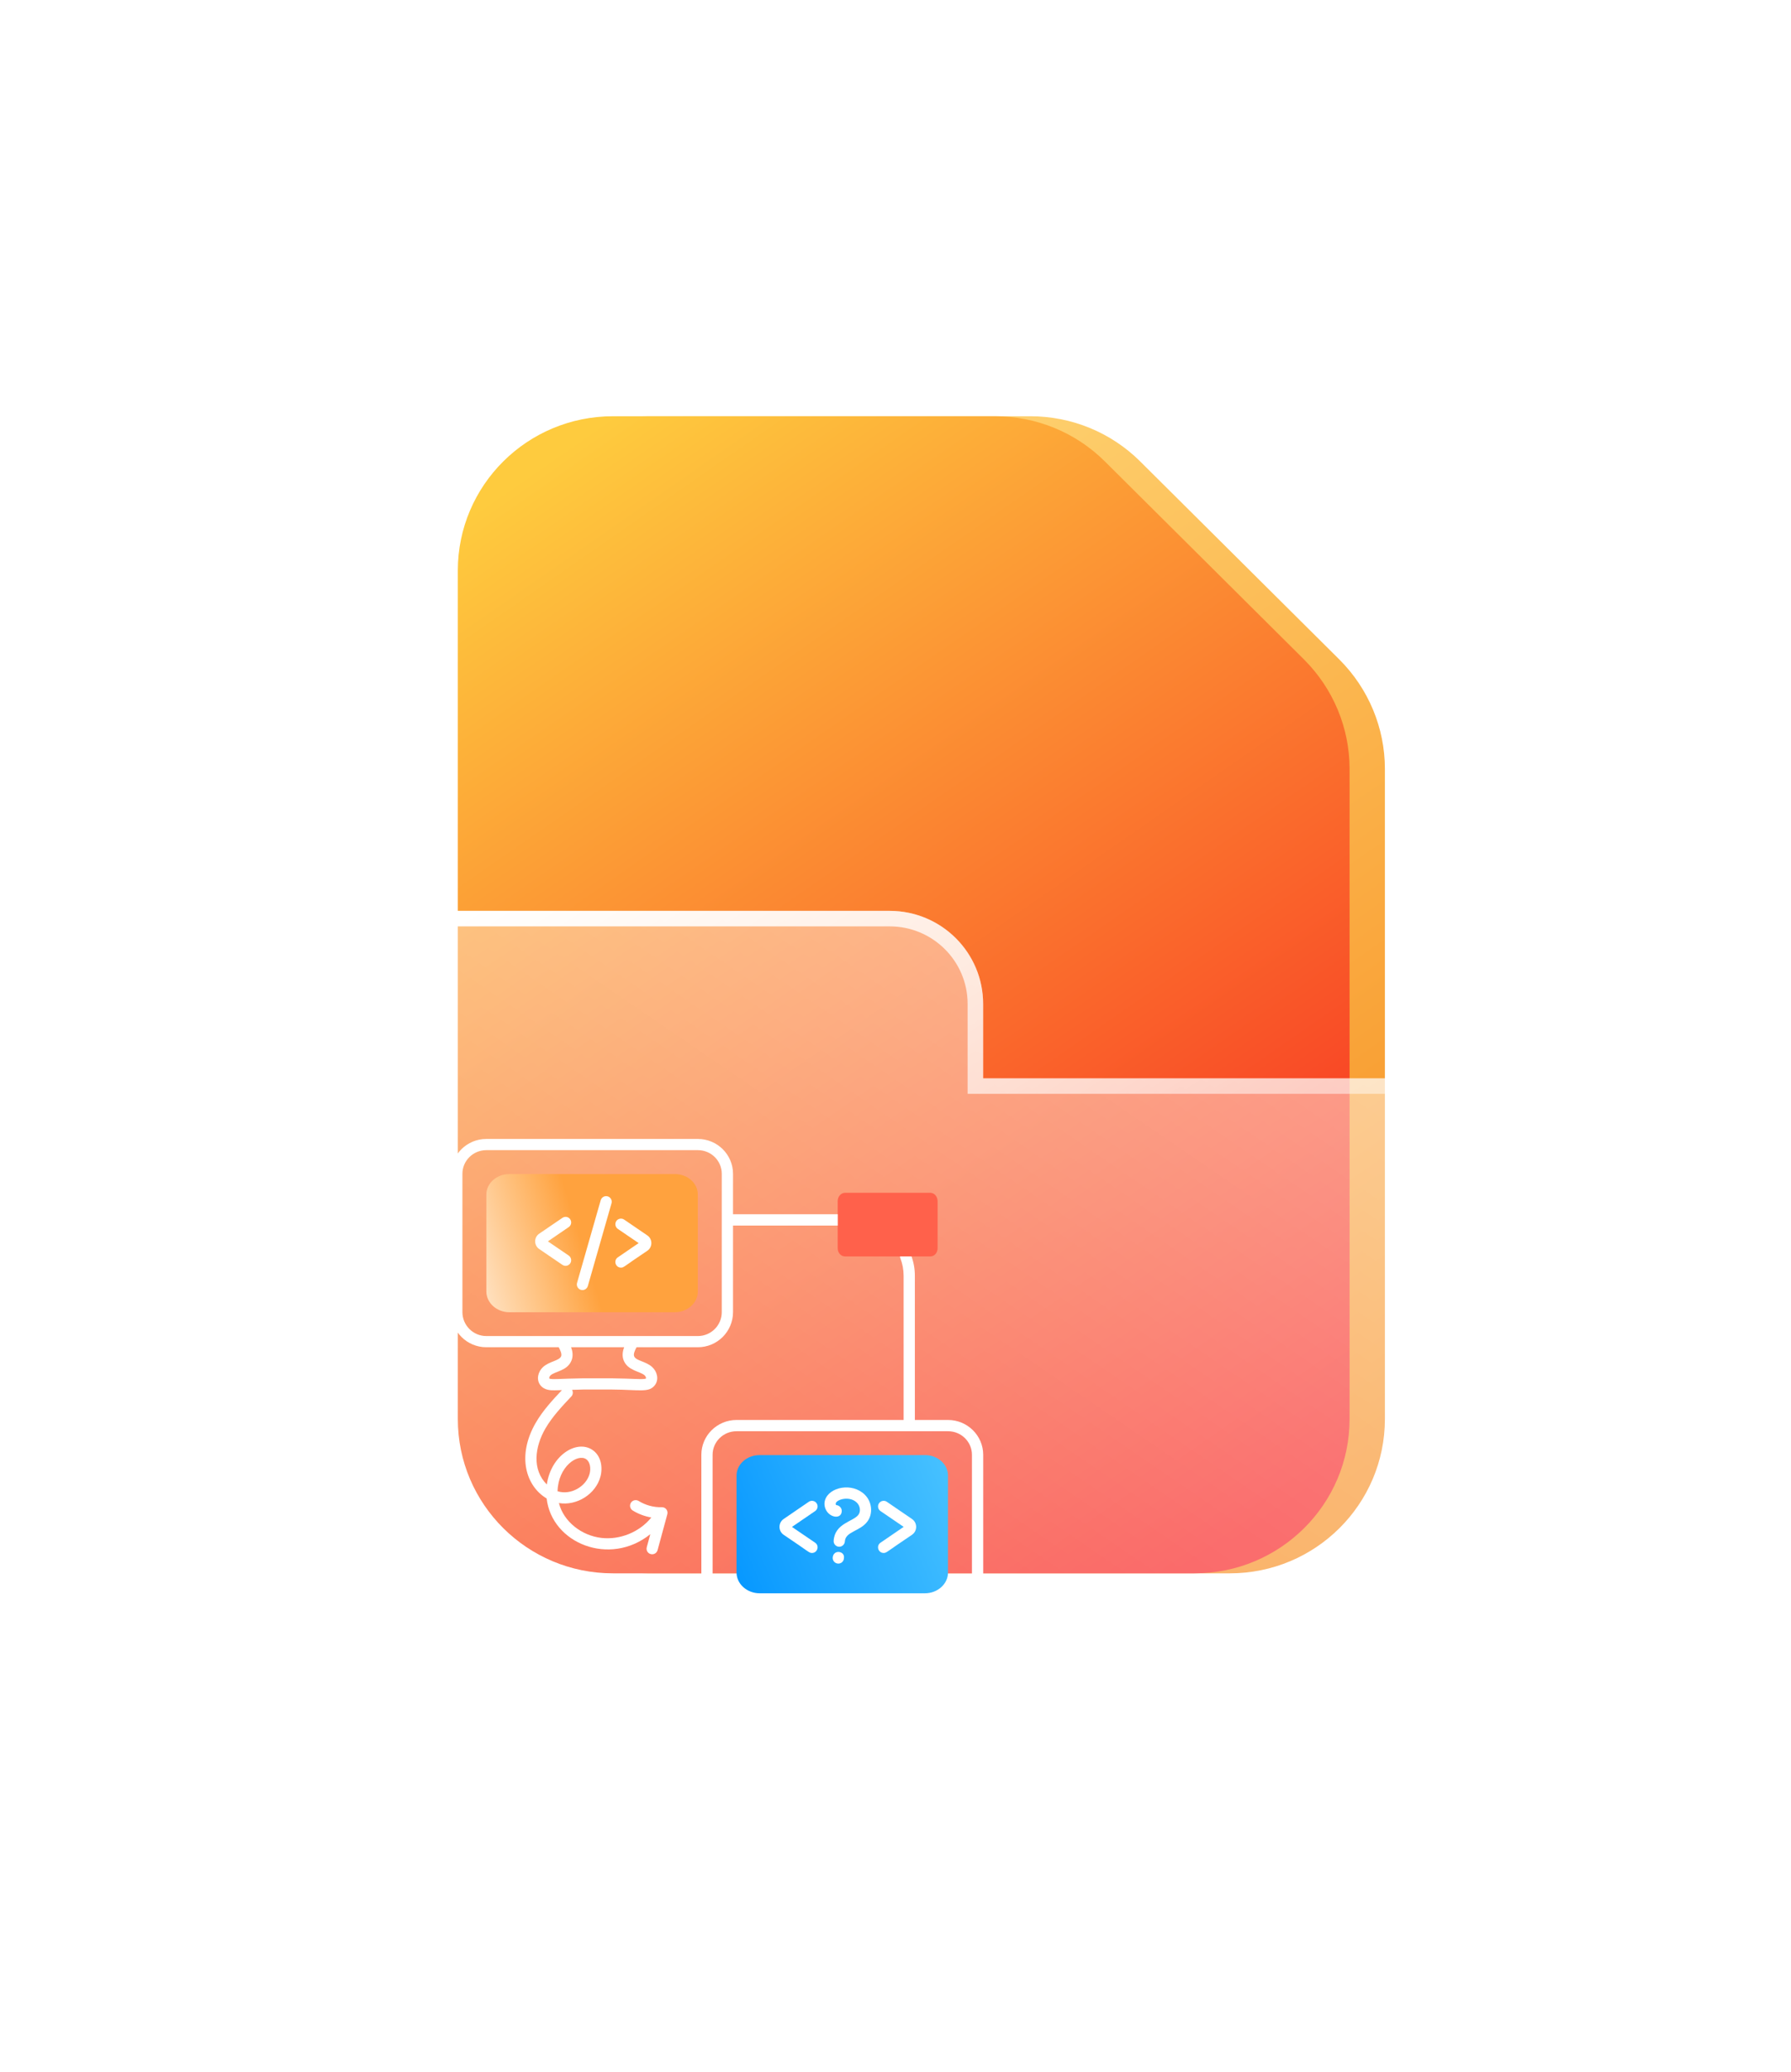 <svg width="32" height="37" viewBox="0 0 32 37" fill="none" xmlns="http://www.w3.org/2000/svg">
<g filter="url(#filter0_f_271_1590)">
<path d="M18.411 7.434H11.583C10.052 7.434 8.811 8.667 8.811 10.19V25.343C8.811 26.865 10.052 28.099 11.583 28.099H21.973C23.504 28.099 24.744 26.865 24.744 25.343V13.731C24.744 13 24.451 12.299 23.933 11.781L20.371 8.24C19.851 7.723 19.146 7.434 18.411 7.434Z" fill="url(#paint0_linear_271_1590)"/>
</g>
<path d="M17.78 7.434H10.952C9.421 7.434 8.18 8.667 8.18 10.19V25.343C8.18 26.865 9.421 28.099 10.952 28.099H21.341C22.873 28.099 24.113 26.865 24.113 25.343V13.731C24.113 13 23.82 12.299 23.302 11.781L19.74 8.24C19.22 7.723 18.515 7.434 17.78 7.434Z" fill="url(#paint1_linear_271_1590)"/>
<g filter="url(#filter1_b_271_1590)">
<path d="M17.566 19.258V17.929C17.566 17.012 16.818 16.268 15.896 16.268H6.38C5.458 16.268 4.71 17.012 4.71 17.929V29.728C4.71 30.919 5.68 31.885 6.877 31.885H25.416C26.613 31.885 27.584 30.919 27.584 29.728V21.415C27.584 20.223 26.613 19.258 25.416 19.258H17.566Z" fill="url(#paint2_linear_271_1590)"/>
<path d="M17.427 19.258V19.397H17.566H25.416C26.538 19.397 27.445 20.3 27.445 21.415V29.728C27.445 30.842 26.538 31.746 25.416 31.746H6.877C5.756 31.746 4.848 30.842 4.848 29.728V17.929C4.848 17.089 5.534 16.406 6.38 16.406H15.896C16.742 16.406 17.427 17.089 17.427 17.929V19.258Z" stroke="url(#paint3_linear_271_1590)" stroke-width="0.277"/>
</g>
<path d="M12.468 21.333V23.066C12.468 23.267 12.285 23.436 12.056 23.436H9.103C8.873 23.436 8.69 23.267 8.69 23.066V21.333C8.69 21.132 8.873 20.968 9.103 20.968H12.056C12.285 20.968 12.468 21.132 12.468 21.333Z" fill="url(#paint4_linear_271_1590)"/>
<path d="M16.938 26.353V28.085C16.938 28.286 16.755 28.455 16.527 28.455H13.573C13.343 28.455 13.16 28.286 13.16 28.085V26.353C13.16 26.152 13.343 25.987 13.573 25.987H16.527C16.755 25.987 16.938 26.152 16.938 26.353Z" fill="url(#paint5_linear_271_1590)"/>
<path d="M16.752 21.452V22.294C16.752 22.375 16.694 22.439 16.622 22.439H15.098C15.026 22.439 14.967 22.375 14.967 22.294V21.452C14.967 21.369 15.026 21.303 15.098 21.303H16.622C16.694 21.303 16.752 21.369 16.752 21.452Z" fill="#FF614B"/>
<path d="M10.829 21.463L10.406 22.939Z" fill="url(#paint6_linear_271_1590)"/>
<path d="M12.469 24.061C12.815 24.061 13.097 23.78 13.097 23.434V21.888H14.968V21.686H13.097V20.963C13.097 20.62 12.815 20.341 12.469 20.341H8.689C8.343 20.341 8.061 20.62 8.061 20.963V23.434C8.061 23.78 8.343 24.061 8.689 24.061H9.983C10.016 24.123 10.042 24.185 10.025 24.224C9.991 24.303 9.815 24.312 9.702 24.415C9.616 24.493 9.575 24.636 9.655 24.739C9.729 24.835 9.855 24.831 9.916 24.83L10.04 24.827C9.872 25.005 9.701 25.189 9.573 25.409C9.23 26 9.395 26.54 9.767 26.762C9.859 27.564 10.894 27.983 11.619 27.4L11.556 27.632C11.541 27.686 11.572 27.741 11.626 27.755C11.682 27.77 11.735 27.736 11.749 27.685L11.923 27.044C11.94 26.983 11.896 26.916 11.824 26.918C11.678 26.922 11.533 26.882 11.41 26.806C11.363 26.778 11.301 26.792 11.272 26.839C11.243 26.887 11.258 26.948 11.305 26.977C11.406 27.039 11.52 27.081 11.638 27.102C11.637 27.102 11.637 27.102 11.636 27.103C11.426 27.363 11.075 27.506 10.742 27.466C10.393 27.424 10.072 27.18 9.986 26.844C10.307 26.897 10.645 26.683 10.728 26.372C10.772 26.209 10.743 25.998 10.581 25.892C10.302 25.709 9.846 25.988 9.77 26.512C9.503 26.246 9.554 25.84 9.746 25.51C9.869 25.3 10.041 25.117 10.208 24.94C10.239 24.907 10.242 24.859 10.221 24.822L10.424 24.816H10.929C11.437 24.82 11.595 24.876 11.7 24.739C11.78 24.636 11.739 24.493 11.653 24.415C11.539 24.31 11.365 24.305 11.331 24.224C11.314 24.184 11.34 24.123 11.373 24.061L12.469 24.061ZM10.471 26.059C10.546 26.108 10.559 26.227 10.535 26.32C10.474 26.546 10.201 26.709 9.962 26.633C9.973 26.194 10.318 25.958 10.471 26.059ZM8.262 23.434V20.963C8.262 20.73 8.453 20.541 8.689 20.541H12.469C12.705 20.541 12.896 20.73 12.896 20.963V21.787C12.896 21.787 12.896 21.787 12.896 21.787C12.896 21.787 12.896 21.787 12.896 21.787V23.434C12.896 23.669 12.705 23.861 12.469 23.861H8.689C8.453 23.861 8.262 23.669 8.262 23.434ZM11.146 24.303C11.222 24.481 11.439 24.491 11.518 24.563C11.54 24.583 11.545 24.612 11.542 24.617C11.52 24.645 11.305 24.619 10.932 24.616H10.421C10.024 24.62 9.835 24.645 9.814 24.617C9.81 24.612 9.815 24.583 9.837 24.563C9.918 24.489 10.133 24.484 10.209 24.303C10.245 24.218 10.23 24.132 10.204 24.061H11.152C11.125 24.132 11.11 24.217 11.146 24.303Z" fill="white"/>
<path d="M16.939 25.36H16.346V22.786C16.346 22.662 16.325 22.545 16.286 22.439H16.081C16.081 22.45 16.083 22.464 16.088 22.475C16.125 22.57 16.145 22.675 16.145 22.786V25.36H13.159C12.813 25.36 12.531 25.639 12.531 25.982V28.453C12.531 28.799 12.813 29.081 13.159 29.081H14.453C14.486 29.143 14.512 29.204 14.495 29.244C14.462 29.321 14.28 29.336 14.172 29.434C14.086 29.513 14.046 29.656 14.125 29.759C14.218 29.879 15.38 29.837 15.399 29.836L15.91 29.85C15.97 29.852 16.096 29.855 16.17 29.759C16.25 29.656 16.209 29.513 16.123 29.434C16.008 29.329 15.835 29.325 15.801 29.244C15.784 29.204 15.81 29.143 15.843 29.081H16.939C17.285 29.081 17.567 28.799 17.567 28.453V25.982C17.567 25.639 17.285 25.36 16.939 25.36ZM15.616 29.322C15.693 29.502 15.91 29.511 15.988 29.582C16.009 29.602 16.015 29.63 16.012 29.636C15.99 29.665 15.771 29.639 15.402 29.635C15.383 29.636 14.298 29.656 14.284 29.636C14.281 29.63 14.287 29.602 14.307 29.582C14.388 29.508 14.602 29.505 14.68 29.322C14.715 29.237 14.7 29.151 14.674 29.081H15.622C15.596 29.152 15.58 29.237 15.616 29.322ZM17.366 28.453C17.366 28.689 17.175 28.88 16.939 28.88H13.159C12.923 28.88 12.732 28.689 12.732 28.453V25.982C12.732 25.75 12.923 25.561 13.159 25.561H16.939C17.175 25.561 17.366 25.75 17.366 25.982V28.453Z" fill="white"/>
<path d="M11.151 21.781C11.106 21.75 11.043 21.762 11.012 21.807C10.981 21.853 10.993 21.915 11.038 21.947L11.411 22.201L11.038 22.456C10.957 22.512 10.997 22.639 11.095 22.639C11.15 22.639 11.14 22.621 11.566 22.338C11.662 22.272 11.662 22.13 11.566 22.064L11.151 21.781Z" fill="white"/>
<path d="M9.789 22.17L10.162 21.915C10.207 21.884 10.219 21.822 10.188 21.776C10.157 21.73 10.095 21.719 10.049 21.75L9.634 22.033C9.537 22.099 9.538 22.241 9.634 22.307L10.049 22.59C10.095 22.621 10.157 22.609 10.188 22.564C10.219 22.518 10.207 22.456 10.162 22.424L9.789 22.17Z" fill="white"/>
<path d="M10.857 21.366C10.804 21.351 10.749 21.382 10.733 21.435L10.31 22.912C10.292 22.975 10.339 23.04 10.407 23.04C10.45 23.04 10.49 23.011 10.503 22.967L10.926 21.49C10.941 21.437 10.911 21.382 10.857 21.366Z" fill="white"/>
<path d="M15.845 26.821C15.799 26.79 15.737 26.802 15.706 26.847C15.674 26.893 15.686 26.955 15.732 26.987L16.146 27.269L15.732 27.552C15.65 27.608 15.691 27.735 15.788 27.735C15.843 27.735 15.833 27.719 16.294 27.411C16.394 27.343 16.394 27.196 16.294 27.128L15.845 26.821Z" fill="white"/>
<path d="M14.59 26.847C14.559 26.802 14.497 26.79 14.451 26.821L14.002 27.128C13.903 27.195 13.902 27.343 14.002 27.411C14.465 27.72 14.452 27.735 14.508 27.735C14.605 27.735 14.646 27.608 14.564 27.552L14.15 27.27L14.564 26.987C14.61 26.955 14.622 26.893 14.59 26.847Z" fill="white"/>
<path d="M14.741 26.791C14.72 26.859 14.733 26.935 14.775 26.995C14.859 27.113 15.035 27.125 15.04 26.987C15.042 26.932 14.995 26.882 14.939 26.88C14.882 26.799 15.166 26.693 15.31 26.837C15.371 26.897 15.382 26.995 15.336 27.055C15.244 27.176 14.914 27.205 14.895 27.518C14.891 27.575 14.937 27.624 14.995 27.624C15.047 27.624 15.091 27.583 15.095 27.53C15.105 27.352 15.362 27.351 15.495 27.177C15.602 27.037 15.583 26.825 15.452 26.695C15.228 26.472 14.815 26.555 14.741 26.791Z" fill="white"/>
<path d="M14.878 27.818C14.874 27.875 14.92 27.925 14.979 27.925C15.031 27.925 15.075 27.885 15.078 27.832C15.078 27.831 15.079 27.815 15.08 27.814C15.086 27.696 14.889 27.672 14.878 27.818Z" fill="white"/>
<defs>
<filter id="filter0_f_271_1590" x="1.885" y="0.507" width="29.785" height="34.518" filterUnits="userSpaceOnUse" color-interpolation-filters="sRGB">
<feFlood flood-opacity="0" result="BackgroundImageFix"/>
<feBlend mode="normal" in="SourceGraphic" in2="BackgroundImageFix" result="shape"/>
<feGaussianBlur stdDeviation="3.463" result="effect1_foregroundBlur_271_1590"/>
</filter>
<filter id="filter1_b_271_1590" x="2.216" y="13.774" width="27.86" height="20.604" filterUnits="userSpaceOnUse" color-interpolation-filters="sRGB">
<feFlood flood-opacity="0" result="BackgroundImageFix"/>
<feGaussianBlur in="BackgroundImageFix" stdDeviation="1.247"/>
<feComposite in2="SourceAlpha" operator="in" result="effect1_backgroundBlur_271_1590"/>
<feBlend mode="normal" in="SourceGraphic" in2="effect1_backgroundBlur_271_1590" result="shape"/>
</filter>
<linearGradient id="paint0_linear_271_1590" x1="9.345" y1="8.963" x2="22.398" y2="27.743" gradientUnits="userSpaceOnUse">
<stop stop-color="#FFDC7C"/>
<stop offset="1" stop-color="#F78D1E"/>
</linearGradient>
<linearGradient id="paint1_linear_271_1590" x1="8.714" y1="8.963" x2="21.767" y2="27.743" gradientUnits="userSpaceOnUse">
<stop stop-color="#FECB3E"/>
<stop offset="1" stop-color="#F71E1E"/>
</linearGradient>
<linearGradient id="paint2_linear_271_1590" x1="6.001" y1="31.003" x2="18.904" y2="12.105" gradientUnits="userSpaceOnUse">
<stop stop-color="white" stop-opacity="0.2"/>
<stop offset="1" stop-color="white" stop-opacity="0.49"/>
</linearGradient>
<linearGradient id="paint3_linear_271_1590" x1="6.325" y1="17.496" x2="18.194" y2="36.084" gradientUnits="userSpaceOnUse">
<stop stop-color="white"/>
<stop offset="1" stop-color="white" stop-opacity="0"/>
</linearGradient>
<linearGradient id="paint4_linear_271_1590" x1="8.541" y1="22.779" x2="12.232" y2="21.648" gradientUnits="userSpaceOnUse">
<stop stop-color="#FFE1C0"/>
<stop offset="0.504" stop-color="#FFA23E"/>
</linearGradient>
<linearGradient id="paint5_linear_271_1590" x1="12.769" y1="27.817" x2="18.314" y2="25.456" gradientUnits="userSpaceOnUse">
<stop stop-color="#0496FF"/>
<stop offset="0.91" stop-color="#56CBFF"/>
</linearGradient>
<linearGradient id="paint6_linear_271_1590" x1="10.39" y1="22.547" x2="10.841" y2="22.521" gradientUnits="userSpaceOnUse">
<stop stop-color="#FFE1C0"/>
<stop offset="0.504" stop-color="#FFA23E"/>
</linearGradient>
</defs>
</svg>
